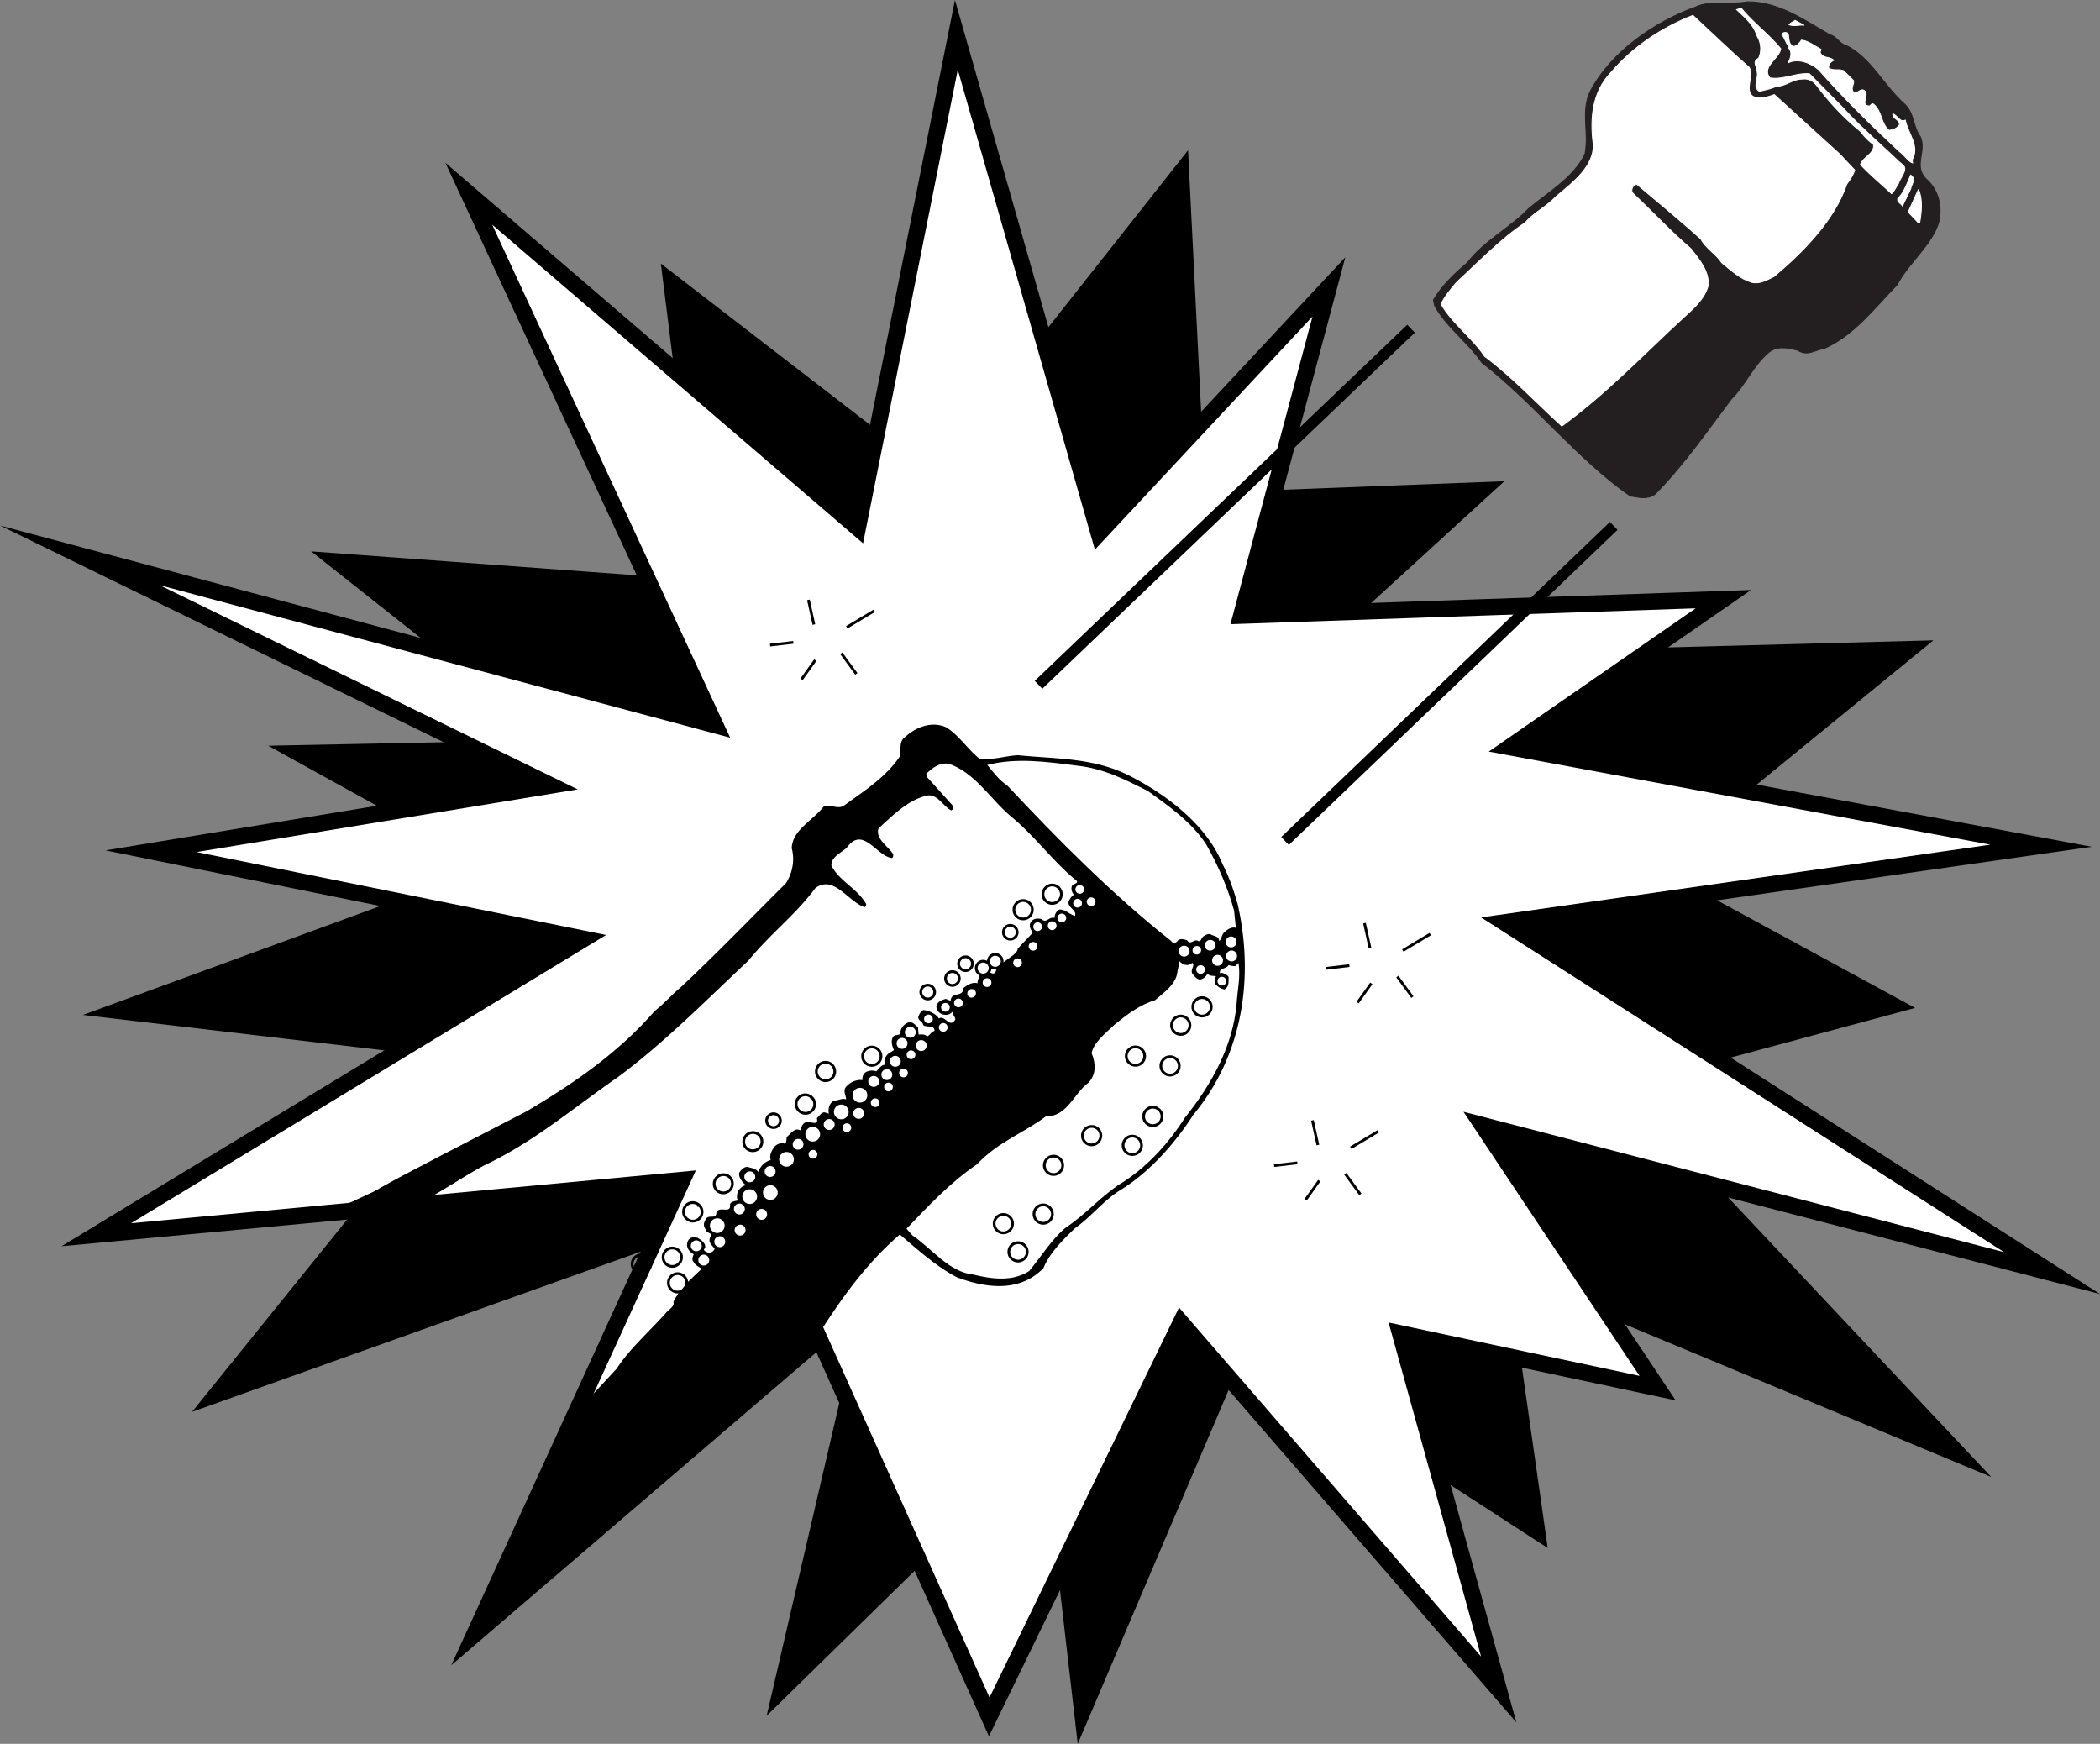 <svg xmlns="http://www.w3.org/2000/svg" width="287.495" height="238.716"><rect width="100%" height="100%" fill="#808080" stroke="none"/><path d="m143.674 195.369 4.5 39 21.75-51 40.5 26.25-5.25-36.75 63 26.25-48-51 39-10.5-34.5-18.75 36.75-30-84.75 2.25 26.25-24-39 1.5-2.25-45-33.75 42.75-36-27.75 5.25 42-51-3.75 32.25 25.5-37.5.75 28.5 15.75-53.25 19.5 51 6-37.5 46.5 94.5-33.75-17.25 74.25 36.75-36"/><path fill="none" stroke="#000" stroke-miterlimit="20" stroke-width="2.25" d="m143.674 195.369 4.5 39 21.75-51 40.5 26.25-5.25-36.75 63 26.25-48-51 39-10.5-34.5-18.75 36.75-30-84.75 2.25 26.25-24-39 1.5-2.25-45-33.75 42.75-36-27.75 5.25 42-51-3.75 32.25 25.5-37.5.75 28.5 15.75-53.25 19.5 51 6-37.5 46.5 94.5-33.75-17.25 74.25zm0 0"/><path fill="#fff" d="m111.065 184.224 1.113-.953 23.25 51.75 26.25-54 43.5 50.25-13.5-48.75 35.25 7.5-24-36 78 20.25-75-48 73.5-10.5-72.75-13.5 29.25-20.25-66 2.25 12-45-31.5 33.75-19.5-68.25-13.5 67.5-53.25-45.75 33.75 72.75-87-23.25 64.5 31.5-54.75 9 59.25 12-66.75 40.5 31.691-2.961 12-1.121 36.559-3.418-12.293 26.851-2.305 5.036-13.902 30.363 46.137-39.547"/><path fill="none" stroke="#000" stroke-miterlimit="20" stroke-width="2.25" d="m111.065 184.224 1.113-.953 23.25 51.75 26.25-54 43.5 50.25-13.5-48.75 35.25 7.5-24-36 78 20.25-75-48 73.5-10.5-72.75-13.5 29.25-20.25-66 2.25 12-45-31.5 33.75-19.5-68.25-13.5 67.5-53.25-45.75 33.75 72.75-87-23.25 64.5 31.5-54.75 9 59.25 12-66.75 40.5 31.691-2.961 12-1.121 36.559-3.418-12.293 26.851-2.305 5.036-13.902 30.363zm0 0"/><path d="M111.065 184.224c3.402-5.39 6.93-10.75 12.125-15.234 2.347 1.988 5.03 4.433 7.875 5.886 3.718 1.371 8.453 2.168 11.792-1.293.817-2.05 2.668-3.859 4.297-5.449 2.246-1.574 3.797-3.68 6.106-5.152 4.117-2.485 7.597-6.48 10.12-10.399 6.864-8.254 8.294-18.953 6.067-28.777-.535-1.89-1.172-3.762-2.066-5.488-2.168-5.352-7.559-9.43-12.45-11.973-4.991-2.648-10.144-2.43-15.574-2.965-1.847.102-3.398.696-5.25.477-1.53-1.172-2.824-3.223-4.574-4.297-1.886-.852-4.054-.117-5.625 1.332-.879.598-.52 1.672-.68 2.59-1.93 2.922-4.972 4.808-7.636 6.758-.953.68-1.95-.317-2.863.203-1.391 1.828-4.293 3.18-4.336 5.683.437 1.594.101 3.403-.813 4.793-4.437 4.399-9.566 9.727-14.36 14.203-1.312 1.114-2.327 2.286-3.6 3.282-5.071 5.824-11.255 10.02-17.56 13.738l-12.011 6.207c-2.906 1.55-5.887 3.023-8.692 4.676l-6.488 3.035 12-1.121c2.762-1.254 6.856-4.09 9.559-5.48 6.62-3.122 12.113-7.833 18.18-12.028 6.285-4.652 11.953-10.402 17.82-15.91 3.183-3.86 6.344-6.145 9.207-9.965 2.547-1.828 4.437 1.852 6.722 2.625.16-.117.278-.316.2-.477-1.192-2.066-3.64-3.082-4.735-5.21-.058-1.211 1.352-1.75 2.11-2.465 2.187-3.024 4.015 1.074 6.105 1.414.278 0 .238-.32.238-.52-.734-1.133-2.464-2.105-2.007-3.52 2.105-1.949 4.254-4.058 6.84-4.534 1.312-.04 2.007 1.453 3.082 2.05.3-.062.398-.398.3-.578l-3.62-4.015-.06-.418c.876-.797 1.848-1.614 3.16-1.332 3.52 1.25 5.47 4.632 8.395 7.156 3.301 2.668 5.828 6.265 9.067 8.87.14.458-.657.298-.715.798-.098.375.058.773.277 1.07-.137.18-.418.34-.476.559-.895 1.054 1.054 1.492.636 2.347-.734-.218-1.332-.894-2.109-.875-.457.22-.695.735-.676 1.153-.715-.239-1.172.816-1.75.16-.535-.102-1.113-.16-1.492.418-.355.555.023.972.238 1.472l-2.047 2.165c0 .359-.316.597-.578.855l-2.086 1.531c-.359.282-.199 1.356-1.015.899l-1.532.297c0 .355-.335.734-.277 1.152-.656-.219-1.473.238-1.969.695.02 1.293-1.652.38-1.71 1.711l-.676-.277c-.418.14-.836.238-1.133.656-.36.516 0 1.152.515 1.39.516.239 1.114.2 1.551-.277-.039.399.38.696.38 1.055-.798 1.313-1.391-.676-2.247-.14-.5-.735-1.414-1.055-2.11-1.153-.398.16-.577.578-.714.914-.078.52.637.676.656 1.133.496.418 1.531-.098 1.57.816-.418.059-.695.657-1.035.754-.336-.375-.676-.238-1.152-.277l-.082-.953c-.336-.301-.774-.895-1.352-.676-.535.219-.953.676-1.05 1.25.195.68-.918.2-1.098.898-.219.497 0 1.153.2 1.63l-.813.538c-.418.418-.559.914-.438 1.47-.52 0-.855.655-1.176.894a1.67 1.67 0 0 0-1.152 0c-.516.12-.797.68-.715 1.195-.836-.082-1.672.238-2.328 1.016-.34.574.078 1.07.078 1.629-.515-.2-1.113.16-1.61.18-.675.238-.913 1.19-.734 1.769l-.656-.18c-.418.059-.676.52-.996.797.277 1.23-1.012.297-1.531.574-.496.18-.574.7-.735 1.098-.777-.422-1.293.453-1.851.894-.098.336.02.735-.277.953-.477-.238-1.055.06-1.333.297-.437.559-.816 1.215-.597 1.91-.817.258-1.473.876-1.672 1.672-.356-.52-.992-.558-1.469-.718-.52-.04-.918.398-1.176.816-.097.617.438 1.313.957 1.711-.457-.02-.738.379-1.074.676-.14.457-.32.914-.039 1.39-.398.082-.918.121-1.094.5.176 1.45-1.414.176-1.87 1.114.019 1.172-1.235.039-1.551 1.191-.258.379-.16.797.078 1.156.02.575 1.254.457.617 1.094-.317.676.3 1.094.617 1.57-.121.36-.516.516-.855.575-.239-.239-.895-.258-.438-.715.078-.715-.555-1.074-1.074-1.39-.496-.06-.934-.141-1.254.374-.418.817.062 1.492.758 1.91-.14.301-.301.739-.04.996.239.516.813.735 1.133.973l-1.851 1.77-1.39 1.671c-.2.399-.555.715-.618 1.172.14.578-.695.977-1.055 1.453-2.367 2.645-4.87 4.793-6.718 7.598l-5.602 6.063-13.902 30.363 46.137-39.547"/><path fill="#fff" d="m168.951 124.662.239 2.343c-.56-.156-1.133.18-1.57.617-.438.32-.278.875-.716 1.196-.023-.739-.797-.637-1.234-.957-.457-.02-.914.238-1.152.558-.063.22-.22.496-.48.399-.575-.38-1.013.656-1.532-.102-.395-.117-.793-.277-1.191-.039-.239.399-.715.559-.997.117-7.855-6.183-15.37-13.742-22.43-21.277-1.097-.695-1.91-1.832-2.726-2.805 4.02-1.035 8.254-.418 12.313.098 3.558.379 6.52 1.871 9.683 3.48 2.824 2.032 6.004 4.258 7.973 7.301 1.633 2.863 2.984 6.004 3.82 9.07m.336 12.825c-.515 5.687-3.36 10.879-7.058 15.496-2.325 3.637-5.368 7-9.207 9.285-2.727 1.93-4.415 3.977-7.18 5.828-1.867 1.55-3.36 3.996-4.953 5.906-2.246 1.45-5.051 1.114-7.637.477-3.32-.34-5.605-3.5-8.352-5.371l-.796-.914c2.984-3.102 5.945-6.305 9.668-8.828 2.863-3.063 6.261-4.2 9.406-6.543 2.922.058 3.84-3.164 5.824-4.598 1.098-1.133 1.016-2.684.441-4.055.278-1.511 2.067-2.863 3.239-3.996 1.633-1.312 3.422-2.668 5.43-3.242 1.273-1.113 2.906-2.187 3.081-3.918l.282-1.434c.375.418.992.72 1.53.38.118.039.22-.297.317-.04.2.36-.316.754-.136 1.293.316.399.793 1.114 1.39.793.36-.117.617-.496.715-.715.34.38.777.258 1.176.34-.18.336-.262.696-.102 1.051.36.441.778.656 1.254.777.656-.336.578-1.093.578-1.73-.218-.336-.699-.535-1.054-.574l-.102.097c-.277-.714.856-.578 1.156-1.152.278.117.633.156.914.156l.438-.437c.316 1.832-.14 3.64-.262 5.668"/><path fill="none" stroke="#000" stroke-miterlimit="2" stroke-width=".375" d="M99.924 161.165a1.259 1.259 0 1 0-1.781 1.78 1.259 1.259 0 0 0 1.78-1.78zm4.043-5.769a1.259 1.259 0 1 0-1.781 1.78 1.259 1.259 0 0 0 1.78-1.78zm-8.219 9.614a1.259 1.259 0 1 0-1.781 1.779 1.259 1.259 0 0 0 1.781-1.78zm-7.028 7.16a1.259 1.259 0 1 0-1.78 1.779 1.259 1.259 0 0 0 1.78-1.78zm4.212-.962a1.259 1.259 0 1 0-1.782 1.78 1.259 1.259 0 0 0 1.782-1.78zm.726 3.512a1.259 1.259 0 1 0-1.781 1.78 1.259 1.259 0 0 0 1.781-1.78zm17.504-24.46a1.259 1.259 0 1 0-1.781 1.779 1.259 1.259 0 0 0 1.781-1.78zm2.75-4.473a1.259 1.259 0 1 0-1.781 1.78 1.259 1.259 0 0 0 1.781-1.78zm6.332-2.09a1.259 1.259 0 1 0-1.781 1.78 1.259 1.259 0 0 0 1.781-1.78zm10.813-10.418a.948.948 0 0 0-1.336 0 .948.948 0 0 0 0 1.336.94.94 0 0 0 1.336 0 .948.948 0 0 0 0-1.336zm-3.379 1.855a.948.948 0 0 0-1.336 0 .94.94 0 0 0 0 1.336.94.94 0 0 0 1.336 0 .948.948 0 0 0 0-1.336zm7.59-3.281a.948.948 0 0 0-1.336 0 .94.94 0 0 0 0 1.336.94.94 0 0 0 1.336 0 .948.948 0 0 0 0-1.336zm-2.418-.598a.948.948 0 0 0-1.336 0 .94.94 0 0 0 0 1.336.94.94 0 0 0 1.336 0 .948.948 0 0 0 0-1.336zm0 0"/><path fill="none" stroke="#000" stroke-miterlimit="2" stroke-width=".375" d="M136.924 130.927a.94.94 0 0 0-1.336 0 .948.948 0 0 0 0 1.336.948.948 0 0 0 1.336 0 .948.948 0 0 0 0-1.336zm2.055-3.98a.948.948 0 0 0-1.336 0 .948.948 0 0 0 0 1.336.94.94 0 0 0 1.336 0 .94.94 0 0 0 0-1.336zm1.98-3.305a1.259 1.259 0 1 0-1.781 1.78 1.259 1.259 0 0 0 1.781-1.78zm3.977-2.122a1.259 1.259 0 1 0-1.782 1.78 1.259 1.259 0 0 0 1.782-1.78zm0 0"/><path fill="#fff" d="M142.479 126.431a.601.601 0 0 0-.844 0 .594.594 0 0 0 0 .844c.234.234.61.234.844 0a.594.594 0 0 0 0-.844m1.988-.133a.601.601 0 0 0-.844 0 .601.601 0 0 0 0 .844.594.594 0 0 0 .844 0 .594.594 0 0 0 0-.844m1.324-1.058a.594.594 0 0 0-.844 0 .601.601 0 0 0 0 .843.594.594 0 0 0 .844 0 .594.594 0 0 0 0-.843m2.453-3.91a.594.594 0 1 0-.844.84.594.594 0 0 0 .844 0 .59.59 0 0 0 0-.84m-.297 1.886a.601.601 0 0 0-.843 0 .594.594 0 0 0 0 .844.594.594 0 0 0 .843 0 .594.594 0 0 0 0-.844m1.856-.199a.601.601 0 0 0-.844 0 .601.601 0 0 0 0 .844.594.594 0 0 0 .844 0 .594.594 0 0 0 0-.844m-7.953 6.102a.594.594 0 0 0-.844 0 .594.594 0 0 0 0 .843c.23.23.61.23.844 0a.601.601 0 0 0 0-.843m-2.121 2.253a.594.594 0 0 0-.844 0 .594.594 0 0 0 0 .844c.23.23.61.23.844 0a.601.601 0 0 0 0-.844m-4.18 2.715a.594.594 0 1 0-.84.844.59.59 0 0 0 .84 0 .594.594 0 0 0 0-.844m-2.117 1.461a.599.599 0 0 0-.848.844c.234.23.613.23.848 0a.601.601 0 0 0 0-.844m-3.582 1.922a.594.594 0 0 0-.844 0 .601.601 0 0 0 0 .844c.234.23.61.23.844 0a.594.594 0 0 0 0-.844m1.789-.598a.594.594 0 0 0-.844 0 .601.601 0 0 0 0 .844.594.594 0 0 0 .844 0 .594.594 0 0 0 0-.844m-4.109 2.188a.601.601 0 0 0-.844 0 .594.594 0 0 0 0 .844.594.594 0 0 0 .843 0 .594.594 0 0 0 0-.844m2.024 1.16a.601.601 0 0 0-.844 0 .594.594 0 0 0 0 .844c.23.234.61.234.844 0 .23-.23.23-.61 0-.844m-2.91 2.379a.747.747 0 1 0 0 1.059.755.755 0 0 0 0-1.059m-1.493-1.82a.743.743 0 0 0-1.054 0 .743.743 0 0 0 0 1.054.75.75 0 0 0 1.054 0 .75.75 0 0 0 0-1.054m-1.128 1.523a.75.75 0 0 0-1.055 0 .75.75 0 0 0 0 1.055.743.743 0 0 0 1.055 0 .743.743 0 0 0 0-1.055m-.926 2.453a.743.743 0 0 0-1.055 0 .743.743 0 0 0 0 1.055.743.743 0 0 0 1.055 0 .75.75 0 0 0 0-1.055m-1.16 1.825a.743.743 0 0 0-1.055 0 .743.743 0 0 0 0 1.054.75.75 0 0 0 1.055 0 .75.75 0 0 0 0-1.054m-1.789.925a.755.755 0 0 0-1.059 0 .747.747 0 1 0 1.059 0m4.996-3.539a.594.594 0 0 0-.844 0 .601.601 0 0 0 0 .844.594.594 0 0 0 .844 0 .594.594 0 0 0 0-.844m-1.028 2.484a.601.601 0 0 0-.843 0 .594.594 0 0 0 0 .844.592.592 0 0 0 .843 0 .594.594 0 0 0 0-.843m-2.055 1.925a.594.594 0 0 0-.843 0 .59.59 0 0 0 0 .84c.234.235.61.235.844 0a.59.59 0 0 0 0-.84m-3.621.836a1.002 1.002 0 0 0-1.422 0 1.002 1.002 0 0 0 0 1.422c.39.395 1.027.395 1.422 0a1.002 1.002 0 0 0 0-1.422m-2.551 2.285a1.014 1.014 0 0 0-1.426 0 1.007 1.007 0 0 0 0 1.426 1.007 1.007 0 0 0 1.426 0 1.007 1.007 0 0 0 0-1.426m2.199.383a.75.75 0 0 0-1.055 0 .75.75 0 0 0 0 1.055.743.743 0 0 0 1.055 0 .743.743 0 0 0 0-1.055m-4.043 1.528a.743.743 0 0 0-1.055 0 .75.75 0 0 0 0 1.054.75.75 0 0 0 1.055 0 .743.743 0 0 0 0-1.054m6.191-2.879a.594.594 0 0 0-.843 0 .601.601 0 0 0 0 .843.594.594 0 0 0 .843 0 .594.594 0 0 0 0-.843m-3.875 3.414a.594.594 0 0 0-.843 0 .594.594 0 0 0 0 .844c.23.234.609.234.843 0a.601.601 0 0 0 0-.844m-4.382.605a1.007 1.007 0 0 0-1.426 0 1.007 1.007 0 0 0 0 1.426c.394.39 1.031.39 1.426 0 .39-.394.39-1.031 0-1.426m-3.582 3.446a1.007 1.007 0 1 0-1.422 1.426 1.007 1.007 0 0 0 1.422-1.426m1.406-1.868a.743.743 0 0 0-1.055 0 .738.738 0 0 0 0 1.051.745.745 0 0 0 1.055-1.05m1.917 1.46a.601.601 0 0 0-.843 0 .594.594 0 0 0 0 .844c.23.234.61.234.844 0 .23-.23.23-.61 0-.844"/><path fill="none" stroke="#000" stroke-miterlimit="2" stroke-width=".375" d="M106.565 152.736a.948.948 0 0 0-1.336 0 .94.94 0 0 0 0 1.336.94.94 0 0 0 1.336 0 .948.948 0 0 0 0-1.336zm0 0"/><path fill="#fff" d="M103.357 163.099a1.007 1.007 0 1 0-1.422 1.426 1.007 1.007 0 0 0 1.422-1.426m2.603-3.262a.743.743 0 0 0-1.056 0 .743.743 0 0 0 0 1.055.75.75 0 0 0 1.055 0 .75.75 0 0 0 0-1.055m.215 2.7a1.002 1.002 0 0 0-1.422 0 1.002 1.002 0 0 0 0 1.421 1.002 1.002 0 0 0 1.422 0 1.002 1.002 0 0 0 0-1.421m-3-1.969a.743.743 0 0 0-1.055 0 .743.743 0 0 0 0 1.054.75.75 0 0 0 1.055 0 .743.743 0 0 0 0-1.054m-1.426 4.406a.743.743 0 0 0-1.055 0 .75.75 0 0 0 0 1.055.743.743 0 0 0 1.055 0 .743.743 0 0 0 0-1.055m-2.683 4.476a.743.743 0 0 0-1.055 0 .743.743 0 0 0 0 1.055.75.75 0 0 0 1.055 0 .75.75 0 0 0 0-1.054m-.149-2.375a1.007 1.007 0 1 0-1.422 1.426 1.007 1.007 0 0 0 1.422-1.426m2.934.781a.75.75 0 0 0-1.055 0 .743.743 0 0 0 0 1.055.743.743 0 0 0 1.055 0 .75.75 0 0 0 0-1.055m2.949-2.153a.743.743 0 0 0-1.055 0 .743.743 0 0 0 0 1.055.75.75 0 0 0 1.055 0 .75.75 0 0 0 0-1.054m-8.949 4.308a.743.743 0 0 0-1.055 0 .743.743 0 0 0 0 1.055.75.75 0 0 0 1.055 0 .75.75 0 0 0 0-1.055m1.027 1.953a.747.747 0 1 0 0 1.059.755.755 0 0 0 0-1.059"/><path fill="none" stroke="#000" stroke-miterlimit="2" stroke-width=".375" d="M156.338 143.677a1.259 1.259 0 1 0-1.781 1.78 1.259 1.259 0 0 0 1.781-1.78zm4.738 1.343a1.259 1.259 0 1 0-1.781 1.78 1.259 1.259 0 0 0 1.781-1.78zm-2.32 6.962a1.259 1.259 0 1 0-1.775 1.781 1.259 1.259 0 0 0 1.775-1.781zm-8.418 2.586a1.259 1.259 0 1 0-1.781 1.78 1.259 1.259 0 0 0 1.781-1.78zm15.113-17.633a1.259 1.259 0 1 0 0 1.781 1.252 1.252 0 0 0 0-1.781zm-2.914 2.519a1.259 1.259 0 1 0-1.781 1.78 1.259 1.259 0 0 0 1.781-1.78zm-18.828 25.852a1.259 1.259 0 1 0-1.783 1.781 1.259 1.259 0 0 0 1.783-1.78zm0 0"/><path fill="#fff" d="M150.248 158.9a.948.948 0 0 0-1.336 0 .948.948 0 0 0 0 1.336.94.94 0 0 0 1.336 0 .94.94 0 0 0 0-1.336m-5.5 3.781a.94.94 0 0 0-1.336 0 .94.94 0 0 0 0 1.336.948.948 0 0 0 1.336 0 .948.948 0 0 0 0-1.336m15.047-14.918a.948.948 0 0 0-1.336 0 .94.94 0 0 0 0 1.336.94.94 0 0 0 1.336 0 .948.948 0 0 0 0-1.336m5.57-7.555a.94.94 0 0 0-1.336 0 .94.94 0 0 0 0 1.336.948.948 0 0 0 1.336 0 .948.948 0 0 0 0-1.336m2.336-6.32a.601.601 0 0 0-.844 0 .606.606 0 0 0 0 .848c.235.23.614.23.844 0a.599.599 0 0 0 0-.848m-2.914-1.59a.601.601 0 0 0-.844 0 .594.594 0 0 0 0 .844c.23.234.61.234.844 0 .23-.23.23-.61 0-.844m-.531-2.652a.598.598 0 0 0-.844.844c.235.234.61.234.844 0a.594.594 0 0 0 0-.844m4.812-1.231a.743.743 0 0 0-1.054 0 .743.743 0 0 0 0 1.055.75.75 0 0 0 1.054 0 .75.75 0 0 0 0-1.055m-2.851.465a.743.743 0 0 0-1.055 0 .738.738 0 0 0 0 1.051.745.745 0 0 0 1.055-1.05m-3.578.792a.75.75 0 0 0-1.055 0 .743.743 0 0 0 0 1.055.743.743 0 0 0 1.055 0 .75.75 0 0 0 0-1.055m6.496.664a.743.743 0 0 0-1.055 0 .743.743 0 0 0 0 1.055.75.75 0 0 0 1.055 0 .75.75 0 0 0 0-1.055m-1.922.598a.743.743 0 0 0-1.055 0 .743.743 0 0 0 0 1.055.75.75 0 0 0 1.055 0 .75.75 0 0 0 0-1.055m-3.707 3.57a.948.948 0 0 0-1.336 0 .948.948 0 0 0 0 1.336.948.948 0 0 0 1.336 0 .94.94 0 0 0 0-1.336m4.508 1.855a.948.948 0 0 0-1.336 0 .948.948 0 0 0 0 1.337.94.94 0 0 0 1.336 0 .94.94 0 0 0 0-1.336m-9.016 5.437a.94.94 0 0 0-1.336 0 .948.948 0 0 0 0 1.336.948.948 0 0 0 1.336 0 .94.94 0 0 0 0-1.336"/><path fill="none" stroke="#000" stroke-miterlimit="2" stroke-width=".375" d="M155.908 155.892a1.259 1.259 0 1 0-1.783 1.781 1.259 1.259 0 0 0 1.783-1.781zm-10.742 2.785a1.259 1.259 0 1 0-1.775 1.781 1.259 1.259 0 0 0 1.775-1.78zm-6.891 7.957a1.259 1.259 0 1 0-1.78 1.78 1.259 1.259 0 0 0 1.78-1.78zm1.989 3.844a1.259 1.259 0 1 0-1.782 1.78 1.259 1.259 0 0 0 1.782-1.78zm0 0"/><path fill="#fff" d="M133.81 169.775a.94.94 0 0 0-1.335 0 .936.936 0 0 0 0 1.332.943.943 0 1 0 1.336-1.332"/><path fill="#231f20" d="M260.756 14.26c1.344 1.25 1.117 3.109 2.16 4.476.856 2.043-.96 3.879.707 5.687 1.82 1.582 2.305 3.887 1.797 6.016-.941 3.113-4.133 5.547-5.684 8.535-3.082 3.156-5.953 6.98-9.996 8.727-1.449.257-2.238 1.082-3.636.257-1.454-.406-2.993-.683-4.172.47-2.07 1.87-2.946 4.222-4.895 6.183-3.289 4.34-6.414 8.937-10.46 13.043-1.126.773-2.157.425-3.403.238-7.3-5.074-13.188-12.758-20.305-18.25-1.832-2.727-4.992-4.984-6.476-7.828l-.149-.77c1.113-1.879 2.84-3.586 4.625-5.062 2.36-3.094 5.934-4.817 8.52-7.54 2.738-2.214 6.129-4.257 7.601-7.374.578-3.106-.636-5.88.758-8.64 2.879-5.43 8.895-9.5 14.406-11.481 1.961-.942 4.72-.246 7.047-.707 4.266-.028 7.801 2.496 11.328 4.53.907.177 1.22 1.161 2.102 1.4 3.516 1.671 5.187 5.5 8.125 8.09"/><path fill="none" stroke="#231f20" stroke-linecap="square" stroke-miterlimit="2" stroke-width=".12" d="M260.756 14.26c1.344 1.25 1.117 3.109 2.16 4.476.856 2.043-.96 3.879.707 5.687 1.82 1.582 2.305 3.887 1.797 6.016-.941 3.113-4.133 5.547-5.684 8.535-3.082 3.156-5.953 6.98-9.996 8.727-1.449.257-2.238 1.082-3.636.257-1.454-.406-2.993-.683-4.172.47-2.07 1.87-2.946 4.222-4.895 6.183-3.289 4.34-6.414 8.937-10.46 13.043-1.126.773-2.157.425-3.403.238-7.3-5.074-13.188-12.758-20.305-18.25-1.832-2.727-4.992-4.984-6.476-7.828l-.149-.77c1.113-1.879 2.84-3.586 4.625-5.062 2.36-3.094 5.934-4.817 8.52-7.54 2.738-2.214 6.129-4.257 7.601-7.374.578-3.106-.636-5.88.758-8.64 2.879-5.43 8.895-9.5 14.406-11.481 1.961-.942 4.72-.246 7.047-.707 4.266-.028 7.801 2.496 11.328 4.53.907.177 1.22 1.161 2.102 1.4 3.516 1.671 5.187 5.5 8.125 8.09zm0 0"/><path fill="#fff" d="m261.787 21.865.051.449c-.59-.188-1.219-1.203-1.8-1.559-3.845-3.593-7.641-7.312-11.071-11.21-1.117-.97-2.817-1.59-4.152-.95.316-.672.593-1.383.058-2.039l.067-.059c-.43-.543-.56-1.207-.989-1.75.094-.378.606-.363.832-.164.219.536-.066 1.504.817 1.786.472-.157.757-.47 1.023-.883 1.035.136 1.8.816 2.68 1.265-.004.168-.2.356-.059.551.403.735 1.305.418 1.797.945-.387.2-.777.57-.687 1.06.707.444 1.23.077 2.027.358l1.383 1.375c.09.579-.5 1.09.058 1.637.653.082.977-.758 1.532-.168.511.63-.758 1.953.597 1.992.176-.12.332-.437.582-.214 1.16 1.007.961 2.636 2.082 3.558.551-.066 1.133-.285 1.422-.762.086-.742-.976-.773-.91-1.492.629.145.961 1.238 1.715.856.39 1.86 2.015 3.582.945 5.418"/><path fill="none" stroke="#fff" stroke-linecap="square" stroke-miterlimit="2" stroke-width=".12" d="m261.787 21.865.051.449c-.59-.188-1.219-1.203-1.8-1.559-3.845-3.593-7.641-7.312-11.071-11.21-1.117-.97-2.817-1.59-4.152-.95.316-.672.593-1.383.058-2.039l.067-.059c-.43-.543-.56-1.207-.989-1.75.094-.378.606-.363.832-.164.219.536-.066 1.504.817 1.786.472-.157.757-.47 1.023-.883 1.035.136 1.8.816 2.68 1.265-.004.168-.2.356-.059.551.403.735 1.305.418 1.797.945-.387.2-.777.57-.687 1.06.707.444 1.23.077 2.027.358l1.383 1.375c.09.579-.5 1.09.058 1.637.653.082.977-.758 1.532-.168.511.63-.758 1.953.597 1.992.176-.12.332-.437.582-.214 1.16 1.007.961 2.636 2.082 3.558.551-.066 1.133-.285 1.422-.762.086-.742-.976-.773-.91-1.492.629.145.961 1.238 1.715.856.39 1.86 2.015 3.582.945 5.418zm0 0"/><path fill="#fff" d="M246.955 3.443c-.637-.063-1.324.215-2.035-.059.242-.312.496-.347.844-.59.398.203.793.446 1.191.649"/><path fill="none" stroke="#fff" stroke-linecap="square" stroke-miterlimit="2" stroke-width=".12" d="M246.955 3.443c-.637-.063-1.324.215-2.035-.059.242-.312.496-.347.844-.59.398.203.793.446 1.191.649zm0 0"/><path fill="#fff" d="M252.338 14.779c2.363 2.593 5.016 4.836 7.617 7.332l.438.367c.96.633-.16 1.676-.485 2.644-.308.457-.515.98-.953 1.395-1.465-1.383-2.836-2.48-4.254-3.988.305-1.032 1.996-1.512 1.778-2.75a7.792 7.792 0 0 1-1.754-1.774c-2.098-1.695-4.114-3.781-5.938-6.199-.52-.695-1.148-1.094-2.062-.969-1.297-.02-2.22.973-3.532.977-.734.36-1.523.488-2.312.695-1.004-.578-.121-1.699-.324-2.66.02-.723-.77-1.383.199-1.883.457-1.004.344-2.176-.266-3.129-.363-1.39-1.668-2.508-2.742-3.515l.621-.215c1.723 2.086 3.781 3.566 5.418 5.566-.21 1.399-2.68 2.45-1.472 3.992 1.878.29 3.523-.726 5.406-.566l4.617 4.68"/><path fill="none" stroke="#fff" stroke-linecap="square" stroke-miterlimit="2" stroke-width=".12" d="M252.338 14.779c2.363 2.593 5.016 4.836 7.617 7.332l.438.367c.96.633-.16 1.676-.485 2.644-.308.457-.515.98-.953 1.395-1.465-1.383-2.836-2.48-4.254-3.988.305-1.032 1.996-1.512 1.778-2.75a7.791 7.791 0 0 1-1.754-1.774c-2.098-1.695-4.114-3.781-5.938-6.199-.52-.695-1.148-1.094-2.062-.969-1.297-.02-2.22.973-3.532.977-.734.36-1.523.488-2.312.695-1.004-.578-.121-1.699-.324-2.66.02-.723-.77-1.383.199-1.883.457-1.004.344-2.176-.266-3.129-.363-1.39-1.668-2.508-2.742-3.515l.621-.215c1.723 2.086 3.781 3.566 5.418 5.566-.21 1.399-2.68 2.45-1.472 3.992 1.878.29 3.523-.726 5.406-.566zm0 0"/><path fill="#fff" d="m261.584 25.849-1.129 2.344c-.223-.324-.789-.574-.648-.996.875-.864 1.293-2.125 1.77-3.235.812.551.089 1.274.007 1.887"/><path fill="none" stroke="#fff" stroke-linecap="square" stroke-miterlimit="2" stroke-width=".12" d="m261.584 25.849-1.129 2.344c-.223-.324-.789-.574-.648-.996.875-.864 1.293-2.125 1.77-3.235.812.551.089 1.274.007 1.887zm0 0"/><path fill="#fff" d="m262.83 30.408-.152.144-1.442-1.527 1.407-3.102c.601 1.29.422 3.067.187 4.485"/><path fill="none" stroke="#fff" stroke-linecap="square" stroke-miterlimit="2" stroke-width=".12" d="m262.83 30.408-.152.144-1.442-1.527 1.407-3.102c.601 1.29.422 3.067.187 4.485zm0 0"/><path fill="#fff" d="m251.834 21.068 2.078 2.203c-.14.59-.61 1.316-1.074 1.922-1.691 4.933-5.89 9.226-9.984 12.672-.989.48-2.004 1.066-3.055.78-1.559-.468-2.715-1.562-4.082-2.663-.73-1.168-2.235-2.02-2.856-3.246-2.875-2.61-5.816-4.989-8.757-7.492-.235.011-.512.113-.563.363-.176.25-.21.652.078.918 2.625 2.472 5.153 5.199 7.867 7.508 1.145 1.476 2.582 3.129 2.356 5.117-.5 1.832-2.067 3.144-3.442 4.398-5.539 5.102-10.378 10.246-16.582 14.778-3.453-3.137-6.847-6.782-10.566-9.543-1.664-2.508-4.512-4.567-5.965-7.157.5-1.09 1.332-2.039 2.125-2.992 2.899-2.652 6.074-5.976 9.406-8.172 1.055-1.285 2.93-2.187 4.243-3.59 2.308-1.93 5.214-4.136 5.05-7.152-.453-3.453-.156-7.113 2.43-9.797 3.164-3.687 7.098-6.203 11.223-7.824 2.582 2.39 5.117 4.863 7.726 7.145.703 1.359-1.086 3.789 1.172 4.171.805.028 1.535-.207 2.242-.464l8.93 8.117"/><path fill="none" stroke="#fff" stroke-linecap="square" stroke-miterlimit="2" stroke-width=".12" d="m251.834 21.068 2.078 2.203c-.14.59-.61 1.316-1.074 1.922-1.691 4.933-5.89 9.226-9.984 12.672-.989.48-2.004 1.066-3.055.78-1.559-.468-2.715-1.562-4.082-2.663-.73-1.168-2.235-2.02-2.856-3.246-2.875-2.61-5.816-4.989-8.757-7.492-.235.011-.512.113-.563.363-.176.25-.21.652.078.918 2.625 2.472 5.153 5.199 7.867 7.508 1.145 1.476 2.582 3.129 2.356 5.117-.5 1.832-2.067 3.144-3.442 4.398-5.539 5.102-10.378 10.246-16.582 14.778-3.453-3.137-6.847-6.782-10.566-9.543-1.664-2.508-4.512-4.567-5.965-7.157.5-1.09 1.332-2.039 2.125-2.992 2.899-2.652 6.074-5.976 9.406-8.172 1.055-1.285 2.93-2.187 4.243-3.59 2.308-1.93 5.214-4.136 5.05-7.152-.453-3.453-.156-7.113 2.43-9.797 3.164-3.687 7.098-6.203 11.223-7.824 2.582 2.39 5.117 4.863 7.726 7.145.703 1.359-1.086 3.789 1.172 4.171.805.028 1.535-.207 2.242-.464zm0 0"/><path fill="none" stroke="#000" stroke-miterlimit="3" stroke-width="1.5" d="m193.174 44.994-51 48.75m78.75-21.75-45 43.125"/><path fill="none" stroke="#000" stroke-miterlimit="3" stroke-width=".375" d="m186.799 126.369.75 3.375m4.5.375 3.75-2.25m-4.5 5.812 2.062 2.813m-5.625-1.875-1.875 2.625m-1.125-5.063-3.187.375m-70.875-50.437.75 3.375m4.5.375 3.75-2.25m-4.5 5.812 2.062 2.813m-5.625-1.875-1.875 2.625m-1.125-5.063-3.187.375m74.25 65.063.75 3.375m4.5.375 3.75-2.25m-4.5 5.812 2.062 2.813m-5.625-1.875-1.875 2.625m-1.125-5.063-3.187.375"/></svg>
